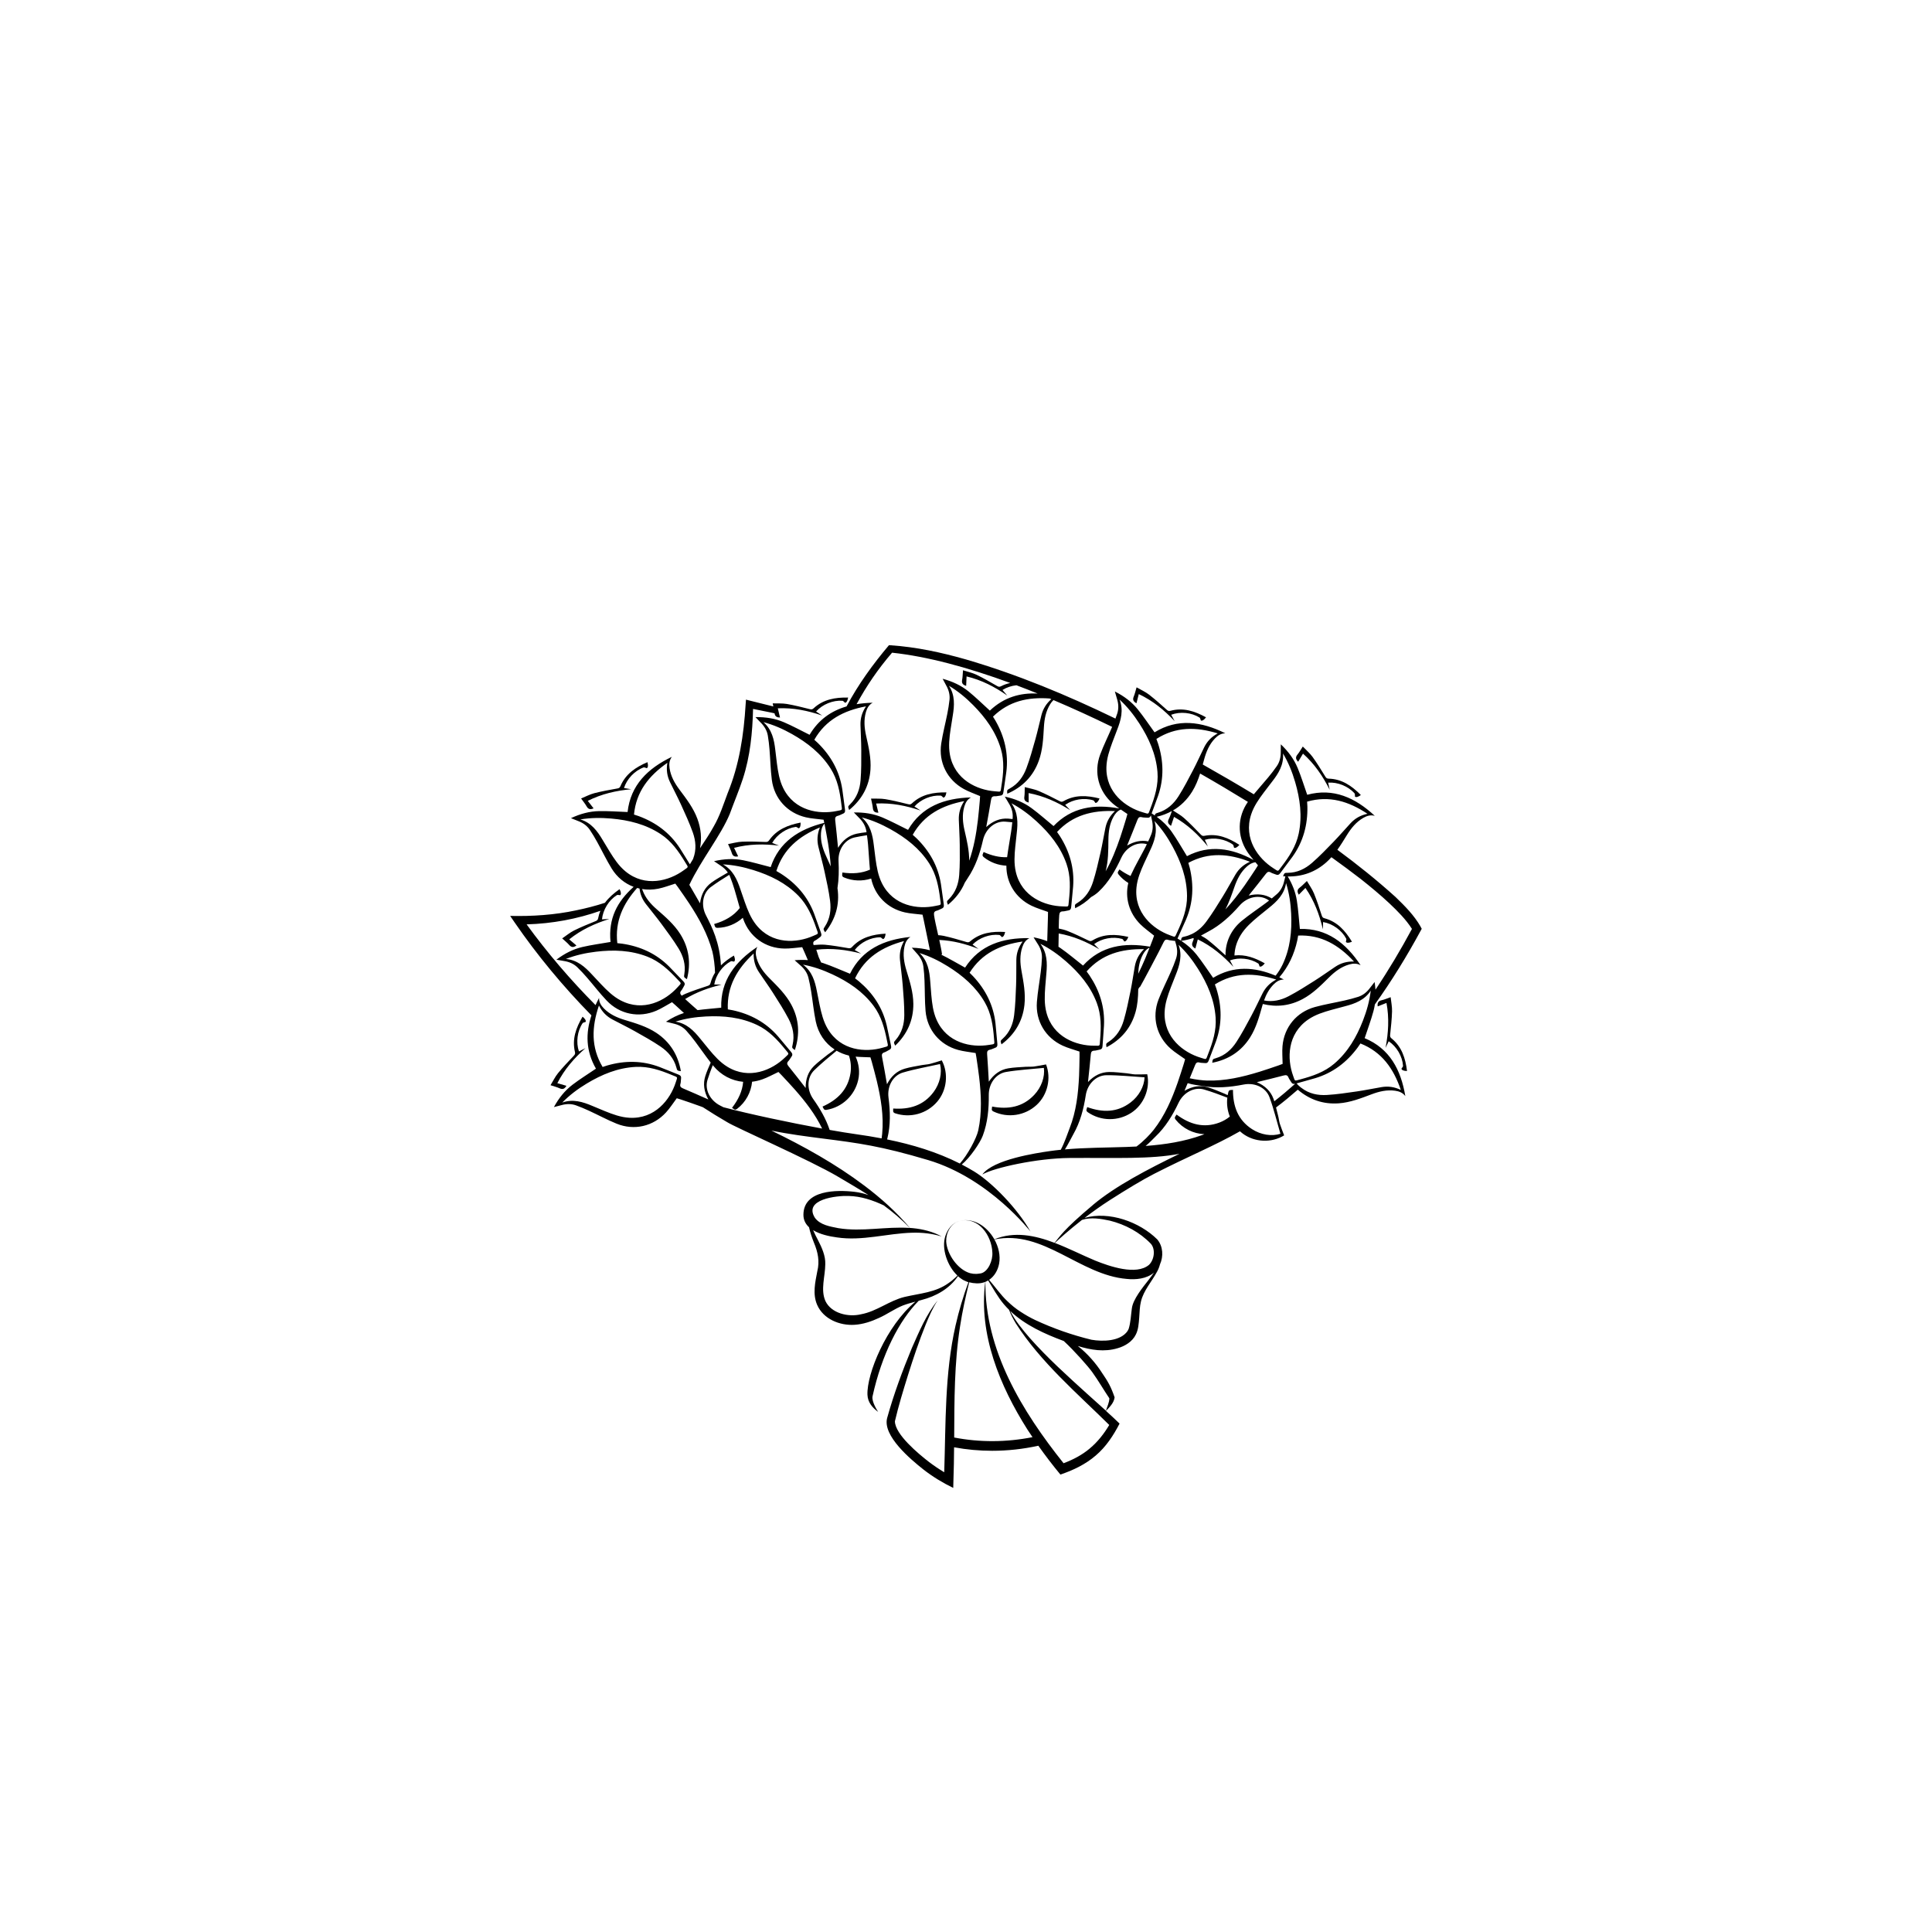 <svg viewBox="0 0 1600 1600" xmlns="http://www.w3.org/2000/svg" data-name="Layer 1" id="Layer_1">
  <path d="M462.15,888.72c-2.41,2.94-4.08,6.48-6.24,10,2.9.97,5.35,1.56,7.59,2.59,2.62,1.21,4.21.29,5.58-2.1-2.46-.7-4.87-1.4-7.52-2.16,5.84-11.48,13.93-20.71,23.29-29.03-1.79.91-3.58,1.82-5.39,2.75-2.57-7.53-1.37-16.88,3.02-23.41.36-.54,1.4-.61,2.51-1.05q.67-1.75-2.54-4.33c-5.43,9.21-8.84,18.62-6.29,29.28.35,1.45-.07,2.13-1.02,3.14-4.44,4.67-8.91,9.33-12.99,14.32Z"></path>
  <path d="M1096.85,760.46c-1.44-.38-1.84-1.07-2.27-2.39-2-6.12-3.98-12.28-6.43-18.23-1.45-3.52-3.76-6.67-5.84-10.25-2.23,2.09-3.91,3.96-5.88,5.44-2.31,1.73-2.25,3.56-.8,5.91,1.79-1.83,3.54-3.62,5.47-5.59,7.33,10.59,11.6,22.1,14.48,34.29.05-2.01.09-4.01.14-6.05,7.85,1.32,15.5,6.82,19.16,13.78.3.57-.13,1.53-.27,2.71q1.22,1.42,5.02-.17c-5.53-9.15-12.18-16.62-22.77-19.45Z"></path>
  <path d="M1165.24,886.98c-1.31-10.61-4.34-20.14-12.87-27.04-1.16-.94-1.24-1.73-1.1-3.11.67-6.41,1.38-12.83,1.56-19.27.11-3.8-.71-7.63-1.15-11.74-2.89,1-5.19,2.03-7.59,2.57-2.81.64-3.51,2.33-3.15,5.07,2.38-.94,4.71-1.86,7.28-2.88,2.37,12.66,1.58,24.91-.76,37.21.86-1.81,1.72-3.63,2.6-5.46,6.63,4.4,11.37,12.54,11.88,20.39.04.64-.74,1.34-1.35,2.36q.53,1.79,4.65,1.89Z"></path>
  <path d="M491.57,669.43c-1.56-2.02-3.1-4.01-4.79-6.19,11.5-5.81,23.48-8.47,35.95-9.64-1.98-.32-3.96-.64-5.97-.97,2.38-7.59,8.88-14.42,16.27-17.09.61-.22,1.49.34,2.65.64q1.57-1.01.51-4.99c-9.82,4.22-18.13,9.79-22.38,19.9-.58,1.37-1.31,1.68-2.68,1.92-6.34,1.14-12.71,2.26-18.94,3.87-3.68.95-7.13,2.81-10.95,4.38,1.77,2.5,3.39,4.42,4.59,6.57,1.4,2.52,3.22,2.72,5.75,1.61Z"></path>
  <path d="M941.17,582.4c.63-2.48,1.25-4.91,1.93-7.58,11.65,5.49,21.12,13.3,29.72,22.41-.97-1.76-1.93-3.52-2.91-5.3,7.45-2.79,16.83-1.87,23.49,2.31.55.34.65,1.39,1.13,2.48q1.77.62,4.25-2.67c-9.37-5.15-18.87-8.27-29.46-5.4-1.44.39-2.13,0-3.17-.93-4.8-4.29-9.6-8.63-14.7-12.55-3.02-2.32-6.6-3.89-10.19-5.94-.88,2.93-1.4,5.39-2.36,7.66-1.13,2.66-.16,4.21,2.27,5.52Z"></path>
  <path d="M1079.08,624.12c9.61,8.58,16.46,18.76,22.12,29.94-.42-1.96-.85-3.92-1.28-5.91,7.94-.56,16.67,2.99,21.86,8.9.43.48.23,1.51.37,2.7q1.52,1.1,4.84-1.35c-7.52-7.6-15.74-13.3-26.7-13.56-1.49-.04-2.04-.61-2.77-1.79-3.38-5.48-6.75-11-10.52-16.21-2.23-3.08-5.22-5.61-8.08-8.59-1.68,2.56-2.87,4.77-4.44,6.67-1.84,2.23-1.36,3.99.6,5.93,1.31-2.19,2.6-4.35,4.01-6.72Z"></path>
  <path d="M727.45,673.04c-.61-2.48-1.21-4.92-1.86-7.6,12.86-.64,24.9,1.8,36.77,5.79-1.68-1.1-3.36-2.2-5.06-3.31,5.26-5.97,13.97-9.57,21.81-9.01.64.05,1.23.92,2.16,1.66q1.85-.29,2.5-4.35c-10.69-.13-20.55,1.58-28.54,9.09-1.08,1.02-1.88,1-3.23.67-6.26-1.53-12.53-3.1-18.88-4.16-3.75-.63-7.66-.33-11.78-.45.6,3,1.3,5.41,1.52,7.87.25,2.88,1.84,3.8,4.6,3.8Z"></path>
  <path d="M851.92,664.62c-.02-2.55-.04-5.07-.06-7.82,12.66,2.35,23.81,7.5,34.43,14.13-1.38-1.46-2.76-2.91-4.16-4.39,6.5-4.59,15.8-6.08,23.3-3.73.61.19.98,1.18,1.72,2.11q1.87.15,3.44-3.66c-10.37-2.6-20.36-3.21-29.86,2.25-1.29.74-2.06.54-3.3-.1-5.74-2.93-11.47-5.91-17.41-8.41-3.5-1.47-7.37-2.08-11.36-3.16-.11,3.06.02,5.57-.34,8.01-.42,2.86.91,4.12,3.59,4.76Z"></path>
  <path d="M659,684.81c.64-.09,1.39.65,2.45,1.18q1.75-.66,1.56-4.77c-10.49,2.05-19.79,5.74-26.08,14.73-.85,1.22-1.64,1.36-3.03,1.32-6.44-.22-12.9-.47-19.33-.21-3.8.15-7.56,1.25-11.63,1.97,1.2,2.81,2.38,5.03,3.1,7.39.84,2.76,2.57,3.34,5.28,2.78-1.1-2.3-2.19-4.57-3.38-7.06,12.46-3.25,24.74-3.33,37.17-1.85-1.87-.73-3.74-1.47-5.63-2.21,3.93-6.92,11.72-12.22,19.51-13.28Z"></path>
  <path d="M1176.52,767.45c-5.54-9.63-13.1-17.15-20.9-24.69-15.35-13.85-31.46-26.77-48.07-39.01,2.85-3.95,5.4-8.13,7.96-12.28,3.55-5.74,7.67-10.81,13.62-14.2,2.91-1.66,5.95-2.59,9.4-1.63-16.2-15.07-34.31-23.29-55.96-17.44-2.68-7.62-4.95-15.07-7.92-22.22-3.02-7.3-7.68-13.62-13.94-19.57-.02,2.51-.08,4.39-.05,6.26.08,4.26-.84,8.29-3.26,11.81-2.2,3.21-4.61,6.28-7.09,9.28-3.92,4.74-8.06,9.3-11.97,14.04-13.96-8.46-28.08-16.66-42.27-24.67.38-1.37.75-2.74,1.12-4.12,1.77-6.52,4.27-12.54,9.01-17.49,2.32-2.42,4.97-4.17,8.55-4.24-19.82-9.84-39.52-12.56-58.61-.79-4.74-6.55-9.04-13.03-13.92-19.05-4.98-6.14-11.24-10.87-18.94-14.79.69,2.42,1.17,4.23,1.74,6.01,1.29,4.06,1.55,8.19.24,12.24-.46,1.41-.97,2.8-1.49,4.2-40.02-19.41-81.17-36.53-123.91-49.01-20.28-5.78-41.01-10.27-62.14-11.68l-1.51-.1c-13.26,15.71-25.46,32.47-35.13,50.72-12.59,3.66-23.16,10.9-30.62,23.5-7.24-3.58-14.07-7.33-21.19-10.38-7.26-3.12-15.01-4.39-23.65-4.27,1.74,1.81,3.01,3.2,4.34,4.51,3.03,3,5.19,6.52,5.91,10.73.66,3.83,1.09,7.72,1.41,11.6.68,8.35.85,16.76,1.91,25.06,2,15.64,12.94,27.57,28.27,31.1,4.64,1.07,9.47,1.3,14.59,1.97.15.67.37,1.59.59,2.59-20.99,5.24-37.41,15.77-44.4,36.67-7.84-1.99-15.29-4.21-22.89-5.71-7.75-1.52-15.6-1.14-24.02.78,2.08,1.41,3.61,2.5,5.19,3.5,2.52,1.61,4.65,3.57,6.26,5.95-.4.21-.81.42-1.2.65-4.2,2.5-8.55,4.82-12.47,7.71-5.43,4-8.4,9.68-9.4,17.08-3.12-5.4-5.96-10.41-8.82-15.28,9.44-20.15,26.26-41.11,33.5-58.79,3.57-9.79,7.51-19.04,10.78-28.95,6.11-18.7,8.02-38.43,8.48-57.95,5.54,1.12,15.32,3.09,15.32,3.09.38.08,1.46.32,2.48.56.35,2.57,1.89,3.43,4.52,3.45-.6-2.48-1.18-4.93-1.82-7.61,12.87-.57,24.88,1.94,36.73,5.99-1.67-1.11-3.35-2.22-5.04-3.34,5.29-5.94,14.02-9.49,21.86-8.89.64.05,1.22.92,2.15,1.67q1.85-.28,2.52-4.34c-10.69-.19-20.56,1.46-28.59,8.93-1.09,1.01-1.89.99-3.24.65-6.25-1.56-12.51-3.17-18.85-4.26-3.75-.65-7.65-.37-11.78-.51.18.91.36,1.75.54,2.57-5.95-1.52-13.73-3.38-19.15-4.76l-3.51-.89s-.28,3.79-.28,3.79c-1.55,25.57-5.27,50.22-14.91,73.71-3.6,9.52-6.46,18.85-11.66,27.75-3.06,5.61-7.08,11.59-11.2,17.79,1.52-8.03.84-16.16-2.19-24.37-3.31-8.96-9.13-16.54-14.81-24.11-4.05-5.4-7.26-11.09-8.24-17.86-.48-3.32-.23-6.48,1.92-9.35-19.95,9.57-34.22,23.43-36.68,45.72-8.08-.29-15.84-.89-23.58-.75-7.9.15-15.49,2.17-23.31,5.83,2.33.94,4.05,1.68,5.81,2.33,4,1.48,7.41,3.81,9.8,7.34,2.18,3.22,4.17,6.59,6.05,9.99,4.06,7.33,7.67,14.93,12.05,22.06,4.45,7.24,10.83,12.41,18.18,15.17-13.6,12.21-21.04,26.16-19.12,45.64-7.96,1.39-15.68,2.4-23.23,4.15-7.7,1.78-14.7,5.33-21.6,10.53,2.47.44,4.31.8,6.17,1.08,4.22.62,8.04,2.2,11.11,5.16,2.8,2.7,5.44,5.58,7.99,8.52,5.49,6.33,10.59,13.02,16.35,19.09,10.85,11.44,26.73,14.59,41.19,8.38,4.37-1.88,8.41-4.55,12.93-7.03.69.61,1.76,1.5,2.78,2.45,1.43,1.35,4.09,3.77,7.09,6.49-5.07,1.63-9.97,4.04-14.87,7.23,2.44.6,4.25,1.1,6.08,1.5,4.17.91,7.87,2.74,10.73,5.9,2.61,2.89,5.04,5.94,7.39,9.05,4.34,5.76,8.4,11.74,12.84,17.41-1.61,3.7-3.27,7.38-4.47,11.21-2.02,6.43-1.05,12.77,2.52,19.33-7.52-3.3-14.24-6.36-21.06-9.2-2.01-.84-2.64-1.82-2.02-3.9.37-1.25.23-2.64.46-3.94.33-1.85-.29-2.87-2.1-3.56-5.27-2.01-10.44-4.3-15.72-6.3-14.25-5.4-28.7-5.45-43.24-1.28-1.33.38-2.63.85-3.88,1.26-9.75-16.39-9.08-33.16-3.04-50.89,2.68,5.34,6.4,9.02,11.17,11.56,6.15,3.27,12.45,6.3,18.52,9.71,7.22,4.06,14.49,8.09,21.34,12.73,6.2,4.2,11.06,9.79,13.1,17.32.71,2.62.69,2.62,3.72,3.05-2.34-13.51-9.02-24.24-20.37-31.76-7.96-5.27-17.15-7.94-26.2-10.69-6.46-1.96-12.41-4.65-17.21-9.53-2.35-2.39-4.02-5.09-3.98-8.67-1.06,1.98-2.02,3.96-2.92,5.94-20.68-20.8-39.81-43.14-57.08-66.87,21.4-.61,41.88-4.49,61.1-11.23-.8,1.92-1.44,3.96-1.86,6.16-.28,1.46-.94,1.91-2.23,2.44-5.97,2.43-11.96,4.84-17.73,7.71-3.4,1.69-6.39,4.23-9.81,6.55,2.25,2.08,4.23,3.62,5.85,5.48,1.89,2.18,3.71,2,5.95.38-1.95-1.65-3.87-3.28-5.97-5.06,10.04-8.06,21.22-13.14,33.17-16.88-2.01.1-4.01.19-6.04.29.76-7.92,5.7-15.94,12.38-20.09.55-.34,1.53.02,2.72.08q1.33-1.32-.53-4.99c-4.72,3.33-8.93,6.96-12.12,11.29-7.4,2.47-16.38,4.74-23.87,6.26-17.91,3.83-36.34,5.01-54.64,4.61l3.84,5.59c18.39,26.75,39.86,52.71,63.48,76.78-4.88,14.73-4.69,29.48,3.74,44.13-6.69,4.54-13.3,8.64-19.46,13.34-6.28,4.79-11.21,10.91-15.35,18.48,2.43-.62,4.26-1.04,6.06-1.56,4.1-1.17,8.23-1.31,12.25.13,3.66,1.31,7.25,2.85,10.79,4.48,7.61,3.51,15.01,7.51,22.76,10.67,14.6,5.95,30.37,2.3,40.99-9.31,3.21-3.51,5.79-7.6,8.89-11.73.88.27,2.22.64,3.54,1.09,5.18,1.78,10.39,3.48,15.53,5.39.84.32,1.69.63,2.54.94,6.61,4.29,13.28,8.42,20.01,12.32,6.63,4.28,69.29,31.81,91.71,45.1,8.86,5.24,17.32,10.16,25.44,15.36-3.48-1.27-7.27-2.17-11.69-2.72-14.35-1.69-42.11-1.76-42.19,18.99-.02,4.36,1.8,7.73,4.64,10.36.96,4.32,2.41,8.55,3.99,12.58,3.4,8.07,4.95,15.51,2.84,24.02-1.69,8.9-4.03,18.58-.1,27.69,5.18,11.82,18.73,17.28,30.96,16.5,7.01-.42,13.88-2.72,20.08-5.61,6.98-3.08,13.06-7.65,20.01-10.4,3.36-1.29,6.82-2.21,10.33-3.15-24.21,20.08-40.41,60.01-39.72,77.16.26,6.44,4.36,10.86,8.86,14.13-.44-.71-5.61-8.49-4.64-12.93,7.63-34.71,22.08-62.83,38.24-79.1.76-.21,1.53-.41,2.3-.64,12.08-3.09,23.2-9.37,30.2-19.73.98.87,1.99,1.68,3.04,2.35,1.19.93,3.28,1.69,4.64,2.34.32.11.65.19.98.28-4.32,11.67-7.87,23.65-10.65,35.84-9.08,39.85-8.05,80.99-9.39,121.58-4.34-2.6-8.58-5.47-12.65-8.55-8.52-6.61-28.04-22.69-28.2-33.66,3.01-12.9,6.91-25.62,10.85-38.29,4.43-14.12,9.14-28.18,14.69-41.91,2.83-6.84,5.72-13.7,9.85-19.87-9.44,11.61-15.26,25.7-21.29,39.26-7.86,18.99-15.03,38.29-20.53,58.12-3.89,14.75,19.58,34.33,29.93,42.52,7.54,5.92,16.06,11.11,24.81,15.35,0,0,.16-6.21.16-6.21.33-9.14.47-18.29.54-27.44,10.32,1.93,20.9,2.9,31.54,2.9,12.77,0,25.63-1.41,38.23-4.19,5.8,8.18,11.88,16.16,18.28,23.87,10.46-3.53,20.67-8.35,29.24-15.74,8.51-7.2,14.72-16.7,19.76-26.47-3.69-3.59-7.46-7.07-11.26-10.51,3.05-3.26,6.52-6.46,7.16-11.2-2.99-8.7-5.35-12.9-10.63-20.59-4.69-7.35-11.64-15.48-19.81-21.94,10.75,3.31,21.89,5.17,33.03,1.8,6-1.7,12.15-5.47,14.97-11.29,2.15-4.2,2.38-9.1,2.78-13.67.38-4.95.4-9.53,1.48-13.75,2.19-9.14,8.84-16.24,13.31-24.63,1.03-1.8,1.86-3.88,2.43-6.06,2.98-6.68,2.58-14.92-2.22-20.66-14.61-14.51-39.91-23.67-60.18-17.83,6.3-4.84,13.42-9.96,21.04-14.84,13.25-8.47,26.63-16.61,36.49-21.65,28.97-14.81,50.14-23.26,71.11-35.24.7.63,1.42,1.24,2.19,1.81,9.94,7.45,24.05,7.96,34.41,1.56-1.23-3.25-2.53-6.34-3.54-9.52-.68-2.12-.85-4.4-1.42-6.57-.6-2.32-1.16-4.67-1.76-7,6.16-4.59,12.2-9.68,18.02-14.74,9.73,8.28,21.01,12.21,33.86,11.3,9.52-.68,18.43-4.16,27.29-7.5,6.32-2.38,12.67-3.88,19.45-2.93,3.32.46,6.29,1.58,8.44,4.45-3.63-21.83-12.96-39.4-33.67-47.98,2.53-7.68,5.28-14.96,7.3-22.44.5-1.83.88-3.68,1.16-5.54,13.96-19.49,26.54-39.99,37.88-60.91l.92-1.7s-.93-1.67-.93-1.67ZM559.59,896.44c-4.5,14.17-17.22,30.44-38.34,29.25-7.2-.41-13.76-2.86-20.31-5.5-3.47-1.4-6.91-2.84-10.35-4.31-8.01-3.41-16.1-5.92-24.93-2.8,6.11-6.26,12.94-11.33,20.26-15.74,12.51-7.55,25.74-13.03,40.59-13.79,10.68-.55,20.47,2.77,30.08,6.79,5.08,2.12,4.6,1.08,3,6.11ZM1132.47,673.94c-5.85,1.23-10.36,3.88-14.03,7.85-4.74,5.11-9.27,10.42-14.12,15.42-5.77,5.95-11.53,11.94-17.76,17.38-5.64,4.92-12.29,8.19-20.09,8.24-2.71.02-2.71,0-3.9,2.82.64.06,1.28.09,1.91.12-.36,1.4-.67,2.63-.95,3.85-.92,4.16-2.76,7.86-5.93,10.71-1.42,1.27-2.88,2.5-4.36,3.71-5.66-3.49-11.97-4.16-19.14-2.4,5.12-6.42,9.79-12.15,14.27-18.01,1.32-1.73,2.43-2.09,4.28-.96,1.11.68,2.49.9,3.69,1.46,1.7.79,2.84.45,3.98-1.12,3.29-4.58,6.83-8.99,10.11-13.58,8.86-12.4,12.6-26.35,12.29-41.48-.03-1.38-.15-2.76-.23-4.07,18.34-5.24,34.38-.3,49.98,10.07ZM1063.25,811.2c-1.25-.64-2.51-1.25-3.76-1.83,7.5-8.71,12.32-18.99,14.87-30.58.3-1.35.5-2.72.73-4.01,19.05-.79,33.49,7.77,46.22,21.51-5.97-.18-10.98,1.34-15.48,4.34-5.8,3.86-11.45,7.96-17.34,11.68-7,4.43-14.01,8.91-21.34,12.73-6.31,3.29-13.16,4.87-20.34,3.49,1.74-4.88,4.12-9.37,7.85-13.19,2.34-2.39,5.01-4.12,8.59-4.15ZM1062.12,798.92c-1.58,3.32-3.52,6.31-5.7,9.1-17.42-7.34-34.77-8.46-51.75,1.77-4.67-6.59-8.9-13.13-13.72-19.2-3.54-4.46-7.77-8.19-12.71-11.43,3.54-.48,6.9-1.27,10.08-2.36.08.24.17.47.25.71.03-.01.06-.02.09-.04-.28.87-.56,1.71-.92,2.52-1.16,2.65-.21,4.21,2.21,5.54.66-2.47,1.3-4.9,2.01-7.56,11.59,5.61,20.98,13.52,29.48,22.72-.95-1.77-1.89-3.54-2.85-5.33,7.48-2.72,16.85-1.7,23.46,2.56.54.35.64,1.39,1.1,2.49q1.76.64,4.28-2.62c-8.05-4.53-16.21-7.55-25.12-6.51.19-5.57,1.75-11.33,5.24-17.01,3.78-6.14,9.06-10.75,14.49-15.26,2.88-2.39,5.79-4.73,8.71-7.06,6.81-5.42,12.86-11.36,14.31-20.6,2.6,8.35,3.81,16.77,4.22,25.31.7,14.6-.77,28.84-7.15,42.27ZM964.49,838.23c.27-7.2,2.59-13.82,5.1-20.42,1.33-3.49,2.71-6.97,4.1-10.43,3.26-8.07,5.6-16.22,2.31-24.98,6.37,5.98,11.58,12.72,16.14,19.95,7.8,12.36,13.53,25.48,14.58,40.31.76,10.67-2.37,20.52-6.2,30.21-2.02,5.12-.99,4.62-6.05,3.12-14.25-4.23-30.77-16.62-29.99-37.77ZM1018.49,924.7c-2.51,2.04-5.41,3.74-8.56,4.93-13.08,4.94-24.72,1.46-35.54-6.59-.79,1.46-2.31,2.29-.77,4.21,5.93,7.37,14.66,11.64,23.81,12.04-.57.22-1.14.45-1.71.66-15.05,5.47-30.96,7.9-46.97,9.08,3.24-2.58,5.76-5.46,8.15-7.74,8.36-7.95,14.24-17.7,19.13-28,4.11-8.65,13.07-13.35,21.16-10.99,6.51,1.9,12.87,4.3,19.22,6.73-.63,5.37.12,10.75,2.08,15.67ZM975.37,896.37c-4.92,13.99-10.73,27.55-19.96,39.34-3,3.83-8.53,9.6-14.2,13.79-2.77.14-5.53.26-8.29.36-17,.59-34.06.52-50.98,2.03,2.78-4.43,5.11-9.34,6.94-12.54,5.73-10.02,8.57-21.04,10.3-32.31,1.45-9.47,8.7-16.54,17.12-16.6,10.52-.07,21.05,1.1,31.57,1.74-.25,7.54-4.63,15.53-11.53,20.79-11.12,8.48-23.26,8.48-35.94,3.88-.34,1.63-1.56,2.86.47,4.26,10.8,7.44,25.08,7.66,36.12.39,10.38-6.83,15.63-19.94,13.11-31.85-3.47.05-6.82.23-10.16.11-2.23-.08-4.43-.69-6.66-.89-4.87-.45-9.75-1.12-14.62-1.09-6.74.05-12.48,2.9-17.63,8.3.85-8.17,1.7-15.51,2.32-22.86.18-2.17.92-3.07,3.09-3.11,1.3-.03,2.58-.59,3.89-.76,1.86-.25,2.64-1.15,2.74-3.09.31-5.64.91-11.26,1.2-16.89.79-15.22-3.58-28.99-11.99-41.57-.77-1.15-1.62-2.25-2.39-3.31,12.62-14.29,28.8-18.77,47.53-18.44-4.27,4.19-6.64,8.85-7.6,14.17-1.24,6.86-2.19,13.77-3.59,20.6-1.66,8.12-3.28,16.27-5.6,24.21-2.1,7.18-5.94,13.52-12.49,17.77-2.28,1.47-2.28,1.46-1.77,4.47,12.15-6.36,20.33-15.99,24.02-29.1,1.72-6.12,2.17-12.4,2.24-18.71.3-1.05.89-1.87,1.66-2.44,1.31-2.1,16.46-30.49,19.37-36.73.92-1.97,1.92-2.56,3.98-1.86,1.23.42,2.63.34,3.92.63.6.13,1.1.15,1.55.07.24.88.47,1.7.72,2.51,1.25,4.08,1.47,8.2.11,12.25-1.24,3.69-2.71,7.31-4.27,10.87-3.36,7.67-7.21,15.15-10.22,22.96-5.67,14.71-1.7,30.4,10.11,40.8,3.58,3.14,7.72,5.64,11.91,8.66-.25.88-.6,2.24-1.02,3.56-1.68,5.22-3.27,10.46-5.09,15.63ZM861.6,781.64c7.82,3.91,14.74,8.87,21.18,14.48,11.02,9.61,20.27,20.53,25.53,34.44,3.79,10.01,3.62,20.34,2.73,30.72-.47,5.49.38,4.71-4.9,4.73-14.87.04-34.24-7.09-39.56-27.58-1.81-6.98-1.48-13.98-.97-21.02.27-3.73.59-7.45.94-11.17.8-8.67.72-17.14-4.95-24.59ZM785.86,567.93c7.51,4.47,14.05,9.92,20.06,16,10.28,10.39,18.7,21.96,22.94,36.22,3.04,10.26,2.12,20.55.47,30.83-.87,5.44.03,4.73-5.23,4.35-14.83-1.05-33.63-9.59-37.43-30.41-1.29-7.09-.45-14.05.58-21.04.54-3.7,1.14-7.39,1.76-11.07,1.44-8.58,1.97-17.04-3.13-24.89ZM820.76,662.31c.34-2.15,1.14-2.99,3.31-2.88,1.3.07,2.62-.4,3.94-.47,1.87-.11,2.72-.95,2.96-2.88.72-5.6,1.73-11.16,2.43-16.76,1.9-15.12-1.44-29.17-8.91-42.34-.68-1.2-1.45-2.36-2.14-3.48,13.2-12.9,29.05-16.37,46.97-15.03.44.18.88.37,1.32.56-4.27,3.77-6.85,8.1-8.15,13.15-1.74,6.75-3.2,13.58-5.09,20.28-2.25,7.97-4.46,15.99-7.36,23.73-2.62,7.01-6.92,13.05-13.76,16.8-2.38,1.3-2.38,1.29-2.09,4.33,12.59-5.45,21.45-14.46,26.09-27.26,3.25-8.98,3.69-18.53,4.24-27.98.39-6.74,1.61-13.15,5.23-18.96.78-1.26,1.66-2.39,2.7-3.34,16.09,6.82,32.36,14.28,48.58,22.19-3.27,7.65-7,15.13-9.91,22.91-5.51,14.77-1.38,30.42,10.54,40.69,1.66,1.42,3.44,2.71,5.28,3.97-20.7-3.81-39.55-1.04-54.44,14.57-6.25-5.13-12.05-10.31-18.3-14.9-6.37-4.67-13.63-7.66-22.07-9.5,1.28,2.16,2.21,3.79,3.21,5.38,2.28,3.6,3.58,7.53,3.34,11.78-.03.48-.07.97-.1,1.45-1.21-.16-2.42-.3-3.63-.38-6.73-.45-12.66,1.98-18.19,6.99,1.45-8.08,2.84-15.34,4-22.63ZM953.14,675.24c.28,1.38.53,2.61.82,3.81.99,4.15.96,8.28-.64,12.23-.8,1.97-1.67,3.91-2.59,5.84,0-.13-.03-.26-.02-.38-5.81-1.1-11.5.15-17.29,3.54,3.08-7.61,5.93-14.43,8.56-21.32.78-2.03,1.74-2.69,3.83-2.14,1.26.34,2.65.15,3.95.35,1.75.26,2.73-.32,3.37-1.91ZM956.08,679.94c6,6.36,10.78,13.41,14.88,20.9,7.03,12.82,11.94,26.26,12.09,41.13.11,10.7-3.62,20.34-8.03,29.77-1.42,3.04-1.59,4.06-2.62,3.99-.08-.04-.15-.09-.23-.13,0,.04.02.07.03.1-.66-.12-1.66-.58-3.4-1.21-13.97-5.09-29.7-18.47-27.62-39.53.71-7.17,3.43-13.63,6.34-20.07,1.54-3.4,3.13-6.79,4.74-10.16,3.74-7.86,6.59-15.84,3.83-24.79ZM985.24,718.51c-.33-1.34-.74-2.67-1.1-3.93,16.78-9.06,33.51-7.69,50.98-.91-5.45,2.46-9.28,6.02-12.02,10.68-3.53,6.01-6.81,12.17-10.47,18.1-4.35,7.05-8.69,14.14-13.61,20.79-3.2,4.32-7.1,7.91-11.85,10.23,0,0-.01,0-.02,0,0,0,0,0,0,0-1.86.91-3.84,1.64-5.97,2.13-2.58.58-2.65.61-3.16,3.4-.93-.6-1.88-1.19-2.87-1.77.02-.05.05-.09.07-.14,2.23-5.18,4.73-10.25,6.95-15.44,5.99-14.02,6.64-28.44,3.08-43.15ZM1041.79,716.64c-.48.78-1.19,1.99-1.96,3.14-3.04,4.56-6.02,9.16-9.18,13.63-4.89,6.91-10.04,13.58-15.8,19.69,3.07-5.94,5.27-12.33,7.48-18.66,2.23-6.37,5.16-12.2,10.24-16.79,2.08-1.88,4.36-3.26,7.15-3.56.69.83,1.38,1.67,2.07,2.54ZM1014.93,791.17s-.04-.03-.07-.05c-4.76-4.34-9.51-8.73-14.57-12.7-1.74-1.37-3.69-2.48-5.71-3.59,2.15-1.14,4.13-2.31,5.96-3.28,10.22-5.35,18.55-13.11,26.08-21.67,6.32-7.19,16.24-9.25,23.37-4.76.34.21.68.44,1.01.66-.83.64-1.64,1.3-2.48,1.92-6.71,5.02-13.74,9.64-20.2,14.95-8.92,7.34-13.57,17.67-13.4,28.52ZM932.69,677.69c-1.62,5.23-3.16,10.49-4.93,15.68-3.31,9.75-7.08,19.28-12.11,28.18,2.21-8.49,2.21-17.32,2.28-26.06.05-6.75.95-13.22,4.28-19.2,1.43-2.58,3.25-4.72,6.01-5.86,1.78,1.2,3.6,2.4,5.45,3.69-.24.89-.57,2.24-.98,3.57ZM840.82,701.11c.36-3.72.77-7.43,1.2-11.15,1.01-8.64,1.12-17.12-4.37-24.7,7.73,4.09,14.53,9.21,20.83,14.98,10.78,9.87,19.77,21.01,24.71,35.03,3.55,10.09,3.13,20.42,2,30.77-.6,5.48.27,4.72-5.01,4.61-14.86-.31-34.07-7.91-38.9-28.51-1.65-7.02-1.15-14.01-.47-21.04ZM876.75,773.06c12.24,2.15,23.16,6.91,33.62,13.09-1.41-1.42-2.83-2.85-4.26-4.29,6.39-4.75,15.65-6.46,23.21-4.28.62.18,1.01,1.15,1.77,2.07q1.87.1,3.35-3.74c-10.43-2.35-20.43-2.73-29.8,2.96-1.27.77-2.05.59-3.3-.02-5.8-2.8-11.61-5.64-17.6-7.99-2.19-.86-4.52-1.39-6.93-1.89.06-4.66.16-8.82.41-11.17.23-2.16.99-3.05,3.17-3.04,1.3,0,2.6-.53,3.91-.67,1.86-.2,2.67-1.09,2.82-3.02.44-5.63,1.17-11.23,1.6-16.86,1.15-15.2-2.89-29.06-11-41.84-.74-1.17-1.56-2.28-2.31-3.37,12.96-13.99,29.24-18.08,47.96-17.3-4.36,4.08-6.84,8.69-7.93,13.99-1.4,6.83-2.52,13.72-4.07,20.51-1.85,8.07-3.66,16.19-6.17,24.07-2.27,7.13-6.26,13.38-12.9,17.46-2.31,1.42-2.32,1.41-1.87,4.43,5.07-2.5,9.47-5.59,13.18-9.25,2.06-1.13,4.26-2.6,6.2-4.42,8.42-7.89,14.05-17.85,18.83-28.2,4.02-8.69,12.93-13.49,21.05-11.22.03,0,.07.02.1.03-.45.92-.89,1.85-1.36,2.76-3.83,7.45-8.13,14.68-11.61,22.29-.2.43-.35.86-.53,1.29-3.13-1.41-6.19-3.21-9.18-5.4-.78,1.47-2.29,2.31-.72,4.22,2.3,2.81,5.03,5.12,8.02,6.96-2.93,12.3.66,24.97,10.01,34.26,3.38,3.36,7.36,6.11,11.35,9.37-.31.87-.73,2.2-1.24,3.49-.74,1.88-1.46,3.77-2.19,5.66-21.32-3.67-40.59-.66-55.41,15.64-6.37-4.98-12.29-10.03-18.64-14.46-.56-.39-1.14-.75-1.71-1.12.11-3.35.16-7.23.2-11.04ZM942.63,806.43c.2-5.49,1.15-10.78,3.78-15.77,1.33-2.53,3.03-4.65,5.62-5.87-1.15,2.97-2.32,5.94-3.56,8.88-1.82,4.33-3.76,8.59-5.84,12.77ZM1053.46,647.38c5.35-6.87,9.84-14.06,9.07-23.39,4.49,7.5,7.64,15.41,10.04,23.61,4.1,14.03,6.01,28.21,2.96,42.77-2.2,10.47-7.91,19.08-14.25,27.35-3.35,4.37-2.22,4.17-6.67,1.34-12.55-7.98-25.03-24.43-18.47-44.55,2.23-6.85,6.29-12.58,10.51-18.23,2.24-2.99,4.51-5.96,6.81-8.91ZM1033.46,664.08c-8.76,12.43-9.03,28.09-.75,40.96,1.6,2.49,3.49,4.8,5.45,7.17-18.03-9.82-36.41-12.95-55.16-3.17-4.26-6.87-8.08-13.65-12.51-20-3.39-4.85-7.55-8.97-12.53-12.6,4.54-1.08,8.73-2.66,12.55-4.77-.91,2.48-1.58,4.64-2.58,6.6-1.32,2.57-.47,4.19,1.87,5.67.81-2.42,1.6-4.81,2.47-7.43,11.23,6.31,20.11,14.78,28.04,24.48-.84-1.82-1.67-3.65-2.52-5.5,7.63-2.25,16.92-.66,23.26,3.99.52.38.55,1.43.94,2.56q1.72.74,4.43-2.35c-8.98-5.81-18.23-9.61-28.99-7.5-1.46.29-2.12-.16-3.09-1.15-4.48-4.63-8.95-9.29-13.76-13.57-2.68-2.39-5.92-4.16-9.17-6.29,6.38-3.7,11.71-8.89,15.9-15.64,2.9-4.68,4.91-9.74,6.58-14.94,13.55,7.74,26.79,15.61,39.58,23.49ZM1008.46,607.38c-5.26,2.84-8.83,6.67-11.22,11.52-3.09,6.25-5.92,12.63-9.15,18.8-3.84,7.34-7.65,14.73-12.08,21.71-4.01,6.32-9.45,11.35-16.91,13.62-2.05.62-2.48.77-2.74,2.29-.85-.58-1.72-1.16-2.62-1.72,1.74-4.87,3.66-9.67,5.34-14.56,4.97-14.41,4.58-28.85-.02-43.26-.42-1.32-.93-2.61-1.38-3.84,16.09-10.24,32.87-10.07,50.78-4.57ZM927.21,579.4c6.44,5.92,11.71,12.6,16.35,19.78,7.93,12.28,13.79,25.34,15.01,40.16.87,10.66-2.15,20.54-5.88,30.27-1.97,5.14-.94,4.63-6.02,3.19-14.3-4.08-30.94-16.29-30.39-37.45.19-7.2,2.45-13.84,4.89-20.47,1.29-3.51,2.63-7,3.99-10.48,3.17-8.1,5.43-16.28,2.04-25ZM717.18,584.97c-3.33,4.96-4.71,10.01-4.57,15.42.18,6.97.64,13.93.66,20.9.02,8.28.09,16.6-.58,24.84-.6,7.46-3.08,14.45-8.63,19.93-1.93,1.9-1.94,1.89-.82,4.74,10.61-8.69,16.67-19.78,17.63-33.36.67-9.53-1.52-18.84-3.58-28.07-1.47-6.59-2.06-13.09-.17-19.67.93-3.22,2.45-6.01,5.59-7.73-4.61.11-9.06.51-13.34,1.21,8.49-15.51,17.55-28.82,29.4-42.65,29.16,3.1,62.65,12.14,97.87,25.08-2.57.54-5.13,1.42-7.67,2.72-1.32.68-2.09.44-3.29-.26-5.58-3.22-11.17-6.47-16.97-9.26-3.43-1.65-7.26-2.45-11.19-3.72-.26,3.05-.26,5.56-.73,7.98-.56,2.83.71,4.16,3.35,4.93.11-2.55.21-5.06.33-7.82,12.53,2.98,23.4,8.68,33.69,15.82-1.31-1.52-2.61-3.05-3.93-4.59,3.37-2.14,7.41-3.46,11.53-3.91,5.82,2.19,11.68,4.48,17.58,6.86-14.53-.72-27.98,3.11-39.59,14.14-5.99-5.43-11.52-10.9-17.53-15.79-6.13-4.98-13.24-8.33-21.57-10.59,1.18,2.22,2.02,3.9,2.94,5.53,2.1,3.71,3.2,7.69,2.75,11.93-.41,3.87-1.07,7.72-1.82,11.54-1.63,8.22-3.77,16.35-5.03,24.62-2.36,15.59,4.89,30.06,18.68,37.66,4.17,2.3,8.75,3.85,13.49,5.89-.06.92-.1,2.31-.23,3.7-.51,5.46-.94,10.92-1.6,16.36-1.38,11.4-3.36,22.66-7.18,33.43.03-8.45-1.94-16.74-3.83-24.96-1.51-6.58-2.13-13.08-.27-19.67.91-3.22,2.42-6.02,5.55-7.76-22.12.64-40.79,7.5-52.09,26.87-7.26-3.55-14.11-7.25-21.24-10.27-7.28-3.08-15.04-4.31-23.67-4.15,1.75,1.8,3.02,3.18,4.36,4.49,3.05,2.98,5.22,6.5,5.97,10.69.07.39.11.79.18,1.19-2.68.29-5.36.64-7.99,1.2-6.59,1.41-11.64,5.37-15.59,11.7-.82-8.17-1.47-15.53-2.35-22.86-.26-2.16.28-3.19,2.4-3.68,1.27-.29,2.41-1.1,3.66-1.53,1.77-.62,2.35-1.66,2.06-3.58-.84-5.58-1.39-11.21-2.25-16.78-2.31-15.07-9.38-27.66-20.16-38.28-.99-.97-2.04-1.87-3.01-2.76,9.47-16.55,24.4-24.22,42.81-27.68ZM784.76,800.15c12.42,7.7,23.32,16.98,30.77,29.85,5.36,9.26,6.86,19.48,7.66,29.87.42,5.49,1.13,4.59-4.07,5.46-14.66,2.44-34.94-1.46-43.5-20.81-2.92-6.59-3.72-13.56-4.36-20.59-.34-3.72-.62-7.45-.88-11.18-.61-8.68-2.06-17.03-8.86-23.47,8.35,2.59,15.98,6.36,23.24,10.87ZM713.71,676.96c8.46,2.19,16.26,5.61,23.73,9.76,12.77,7.11,24.09,15.87,32.13,28.38,5.79,9,7.77,19.14,9.05,29.48.68,5.47,1.35,4.53-3.81,5.64-14.53,3.13-34.97.18-44.43-18.75-3.22-6.45-4.35-13.37-5.32-20.36-.51-3.7-.97-7.41-1.4-11.12-1.01-8.64-2.86-16.92-9.96-23.02ZM648.62,652.64c-3.19-6.46-4.28-13.39-5.21-20.39-.49-3.7-.93-7.42-1.34-11.13-.97-8.65-2.77-16.93-9.83-23.08,8.45,2.24,16.23,5.7,23.67,9.89,12.73,7.18,24,16,31.98,28.55,5.74,9.03,7.66,19.18,8.89,29.53.65,5.47,1.32,4.54-3.84,5.62-14.55,3.05-34.97-.01-44.33-18.99ZM679.91,689.88c.2-2.91.92-5.59,2.88-7.78.02.12.05.24.07.37,1,5.39,2.09,10.76,2.94,16.17.99,6.28,1.79,12.58,2.19,18.88-1.22-2.84-2.51-5.64-3.8-8.44-2.82-6.13-4.76-12.37-4.29-19.2ZM678.99,685.25c-2.21,5.55-2.5,10.77-1.23,16.03,1.64,6.78,3.55,13.49,5.03,20.3,1.76,8.09,3.57,16.21,4.64,24.41.97,7.42.02,14.77-4.26,21.29-1.49,2.27-1.5,2.26.19,4.81,8.55-10.72,12.15-22.84,10.24-36.32-.01-.08-.03-.16-.04-.24,1.14-7.36,1.26-14.83.88-22.31-.49-9.56,5.17-17.96,13.41-19.72,3.35-.72,6.74-1.29,10.13-1.81.37,2.63.69,5.28.92,7.92.6,6.86.88,13.75,1.56,20.6-6.85,3.06-14.56,3.57-22.83,2.37,0,1.66-.95,3.11,1.33,4.07,7.28,3.07,15.26,3.27,22.5.93,2.99,14.18,13.56,24.79,27.94,28.03,4.64,1.04,9.48,1.25,14.6,1.89.2.9.55,2.25.81,3.61.9,4.7,3.96,18.76,5.31,25.85-4.7-1.29-9.68-1.96-15.01-2.11,1.66,1.88,2.87,3.32,4.15,4.69,2.91,3.12,4.91,6.73,5.46,10.96.5,3.86.77,7.76.92,11.64.34,8.37.15,16.78.87,25.12,1.35,15.71,11.78,28.08,26.96,32.25,4.59,1.26,9.41,1.69,14.5,2.57.16.9.44,2.27.64,3.65.78,5.42,1.64,10.84,2.27,16.28,1.71,14.73,2.43,29.47-.72,44.11-1.42,6.64-9.1,20.71-15.25,27.48-18.87-9.55-39.36-15.74-60.26-19.99.07-.26.16-.5.22-.76,2.74-11.21,2.41-22.59.95-33.9-1.22-9.5,3.78-18.3,11.86-20.69,10.09-2.98,20.53-4.77,30.82-7.07,1.85,7.32-.15,16.2-5.33,23.17-8.34,11.23-20,14.59-33.46,13.67.12,1.66-.71,3.18,1.63,3.96,12.44,4.16,26.22.42,34.81-9.62,8.08-9.44,9.5-23.48,3.79-34.23-3.32,1.01-6.49,2.11-9.73,2.92-2.16.54-4.45.57-6.65.99-4.8.92-9.68,1.62-14.35,3-6.47,1.91-11.19,6.24-14.65,12.86-1.44-8.09-2.65-15.37-4.09-22.61-.42-2.13.04-3.21,2.11-3.85,1.24-.39,2.32-1.28,3.53-1.81,1.72-.75,2.22-1.84,1.78-3.73-1.27-5.5-2.24-11.07-3.52-16.56-3.45-14.85-11.46-26.87-23.03-36.63-1.06-.89-2.18-1.71-3.21-2.52,8.18-17.23,22.48-26.01,40.57-30.87-2.94,5.2-3.93,10.34-3.38,15.72.71,6.93,1.7,13.84,2.26,20.79.66,8.26,1.35,16.54,1.32,24.81-.03,7.49-1.96,14.64-7.08,20.53-1.78,2.05-1.79,2.04-.46,4.79,9.92-9.47,15.11-20.99,15.03-34.61-.06-9.55-2.96-18.67-5.72-27.71-1.97-6.46-3.05-12.9-1.67-19.6.68-3.28,1.99-6.18,4.98-8.13-22.02,2.21-40.15,10.38-50.05,30.5-7.5-3.02-14.59-6.23-21.92-8.73-.66-.23-1.33-.42-2-.62-.68-1.5-1.36-2.98-2-4.41-.64-1.99-1.28-3.98-1.98-6.13,12.79-1.55,24.96.03,37.08,3.17-1.75-.98-3.51-1.95-5.28-2.94,4.82-6.33,13.25-10.54,21.12-10.53.64,0,1.29.83,2.27,1.5q1.83-.42,2.18-4.52c-10.67.62-20.38,3.03-27.82,11.09-1.01,1.09-1.81,1.13-3.18.9-6.35-1.08-12.72-2.2-19.12-2.81-3.08-.29-6.23.03-9.51.25-.63-1.94-.29-3.04,1.62-3.92,1.18-.55,2.13-1.58,3.26-2.27,1.6-.98,1.95-2.12,1.27-3.93-1.99-5.28-3.71-10.66-5.72-15.94-5.42-14.25-14.97-25.08-27.74-33.2-1.17-.74-2.39-1.4-3.52-2.07,5.79-18.17,18.78-28.8,36.05-36.05ZM687.08,935.74c-3.08-9.23-7.97-17.6-13.59-25.54-5.53-7.82-5.23-17.94.79-23.84,5.86-5.74,12.24-10.94,18.57-16.19,3.1,1.79,6.52,3.14,10.18,4,1.55,4.46,2.08,9.5,1.32,14.49-2.11,13.83-10.84,22.26-23.16,27.75.88,1.41.86,3.14,3.3,2.73,12.94-2.15,23.36-11.91,26.25-24.8,1.47-6.54.56-13.33-2.14-19.28,3.94.38,7.99.35,12.26.58.27.88.71,2.2,1.07,3.55,1.41,5.29,2.9,10.57,4.17,15.9,3.43,14.43,5.88,28.98,4.48,43.89-.12,1.27-.28,2.53-.46,3.78-7.05-1.34-14.13-2.49-21.2-3.47-5.89-.82-13.4-2.04-21.83-3.53ZM689.36,806.92c13.24,6.18,25.16,14.12,34.07,26.03,6.41,8.57,9.1,18.54,11.12,28.76,1.07,5.4,1.67,4.42-3.4,5.9-14.27,4.15-34.87,2.66-45.65-15.55-3.67-6.2-5.29-13.02-6.75-19.93-.77-3.66-1.49-7.32-2.19-11-1.62-8.55-4.05-16.67-11.56-22.26,8.6,1.59,16.62,4.44,24.36,8.06ZM598.68,715.85c8.73.42,17.06,2.17,25.22,4.71,13.96,4.35,26.83,10.61,37.26,21.21,7.5,7.63,11.51,17.15,14.89,27,1.78,5.21,2.25,4.16-2.58,6.3-13.59,6.03-34.2,7.32-47.33-9.27-4.47-5.65-6.99-12.19-9.37-18.85-1.26-3.52-2.46-7.06-3.65-10.6-2.76-8.25-6.26-15.98-14.45-20.5ZM588.78,734.53c4.87-3.59,9.99-6.84,15.14-10.03.23.46.45.94.65,1.43,1.45,3.61,2.68,7.32,3.81,11.04,1.5,4.98,2.83,10.01,4.27,15-5.07,6.59-12.41,10.74-21.23,13.27.68,1.52.41,3.23,2.88,3.17,7.89-.2,15.23-3.26,20.87-8.35.12.34.21.68.33,1.02,5.23,14.87,18.43,24.24,34.17,24.48,4.76.07,9.53-.71,14.68-1.14.38.84,1,2.09,1.53,3.37.65,1.57,1.82,4.24,3.16,7.32-3.53-.26-7.16-.22-10.95.12,1.87,1.68,3.24,2.96,4.67,4.17,3.25,2.76,5.67,6.11,6.72,10.24.95,3.77,1.67,7.61,2.29,11.45,1.32,8.27,2.13,16.65,3.82,24.84,2.05,9.93,7.68,18.03,15.57,23.19-.12.11-.23.23-.35.33-1.66,1.49-3.66,2.58-5.41,3.99-3.81,3.06-7.79,5.97-11.28,9.37-4.82,4.72-6.97,10.76-6.92,18.22-5.06-6.47-9.54-12.34-14.21-18.06-1.37-1.69-1.47-2.85.06-4.39.92-.92,1.45-2.22,2.27-3.25,1.17-1.47,1.1-2.66-.17-4.13-3.69-4.27-7.17-8.73-10.87-12.98-10-11.5-22.71-18.37-37.5-21.58-1.35-.29-2.72-.49-4.02-.72-.84-19.05,7.68-33.51,21.39-46.28-.16,5.97,1.37,10.97,4.38,15.47,3.87,5.79,7.99,11.43,11.73,17.31,4.45,6.99,8.94,13.98,12.79,21.31,3.48,6.63,5.12,13.86,3.36,21.45-.61,2.64-.63,2.64,1.84,4.44,4.33-13.01,3.52-25.63-2.93-37.62-4.52-8.41-11.35-15.11-18.03-21.81-4.76-4.78-8.73-9.96-10.65-16.54-.94-3.22-1.14-6.39.59-9.52-18.42,12.26-30.61,27.98-29.94,50.39-6.7.7-13.2,1.18-19.61,2.02-3.74-3.3-7.53-6.62-10.29-9.18,9.43-5.77,19.55-9.38,30.18-11.92-2.01-.04-4.01-.08-6.05-.13,1.3-7.85,6.78-15.52,13.73-19.2.57-.3,1.53.13,2.71.26q1.42-1.22-.19-5.02c-3.97,2.41-7.63,5.04-10.72,8.11-1.04-18.95-7.37-31.69-12.4-41.46-4.38-8.51-2.68-18.5,4.11-23.49ZM552.67,631.75c-.99,5.89-.17,11.06,2.18,15.93,3.03,6.28,6.31,12.44,9.2,18.78,3.43,7.54,6.9,15.1,9.69,22.88,2.52,7.05,3.14,14.43.33,21.71-.08.2-.14.36-.2.53-.87,1.39-1.72,2.79-2.55,4.19-2.8-4.41-5.44-8.93-8.28-13.31-8.3-12.78-19.92-21.36-34.12-26.6-1.3-.48-2.63-.87-3.88-1.28,1.82-18.98,12.29-32.11,27.64-42.84ZM504.87,705.19c-1.97-3.18-3.9-6.38-5.8-9.59-4.44-7.49-9.49-14.3-18.45-16.99,8.62-1.43,17.14-1.48,25.65-.72,14.56,1.31,28.46,4.71,40.89,12.88,8.94,5.87,14.87,14.33,20.25,23.26,2.84,4.72,3.07,3.59-1.19,6.7-12.01,8.76-31.88,14.37-48.22.92-5.56-4.58-9.41-10.45-13.13-16.45ZM527.67,735.38c.64.18,1.29.34,1.95.48.6,4.9,2.37,9.04,5.22,12.73,4.26,5.52,8.75,10.86,12.88,16.47,4.91,6.67,9.88,13.34,14.21,20.38,3.92,6.38,6.06,13.47,4.82,21.17-.43,2.68-.45,2.67,2.14,4.31,3.43-13.28,1.76-25.81-5.5-37.33-5.09-8.08-12.36-14.3-19.48-20.53-5.08-4.45-9.4-9.34-11.76-15.77-.13-.36-.27-.7-.4-1.02,4.32.69,8.84.62,13.41-.29,4.67-.93,9.17-2.71,14.11-4.21.55.74,1.42,1.83,2.21,2.97,3.13,4.5,6.33,8.95,9.33,13.53,8.14,12.4,15.25,25.29,19.15,39.74,1.09,4.05,2.16,12.83,2.2,17.53-1.63,2.58-2.91,5.43-3.76,8.66-.38,1.44-1.07,1.84-2.39,2.28-6.12,2.02-12.27,4.01-18.21,6.48-1.11.46-2.19,1.03-3.25,1.63-1.48-1.59-1.66-2.74-.23-4.38.85-.98,1.3-2.31,2.04-3.4,1.06-1.55.91-2.73-.45-4.11-3.98-4-7.75-8.22-11.73-12.21-10.77-10.79-23.91-16.77-38.89-18.96-1.37-.2-2.75-.31-4.06-.45-2.04-18.06,4.71-32.55,16.43-45.71ZM514.1,828.55c-6.39-3.33-11.37-8.27-16.25-13.37-2.58-2.7-5.13-5.44-7.66-8.19-5.89-6.41-12.24-12.02-21.57-12.81,8.14-3.19,16.46-5,24.94-6.01,14.51-1.73,28.82-1.28,42.67,4.13,9.96,3.89,17.52,10.95,24.62,18.56,3.76,4.03,3.75,2.88.22,6.8-9.94,11.06-28.22,20.66-46.98,10.87ZM580.02,860.33c-5.44-6.79-11.39-12.83-20.64-14.25,8.34-2.62,16.76-3.86,25.3-4.29,14.6-.74,28.84.69,42.29,7.04,9.68,4.57,16.73,12.12,23.3,20.2,3.47,4.28,3.54,3.13-.24,6.8-10.67,10.35-29.56,18.68-47.62,7.64-6.15-3.76-10.77-9.03-15.3-14.45-2.39-2.87-4.75-5.77-7.08-8.69ZM585.95,894.24c1.28-4.1,2.77-8.13,4.34-12.14.16.2.32.41.48.61,6.47,7.83,15.27,12.35,24.67,13.2-.6,7.66-3.97,14.78-9.2,21.54,1.44.82,2.24,2.36,4.2.85,7.18-5.54,11.56-13.73,12.41-22.46,2.81-.32,5.64-.97,8.44-1.95,4.49-1.58,8.7-3.96,13.38-6.13.65.65,1.66,1.61,2.6,2.64,3.73,4.02,7.51,7.98,11.13,12.1,8.69,9.9,16.74,20.25,22.45,32.13-26.28-4.81-59.37-11.78-81.75-17.67-.86-.45-1.72-.9-2.58-1.33-8.57-4.28-13.1-13.33-10.58-21.38ZM702.85,990.46c10.18.22,19.72,3.43,28.94,7.72,7.52,5.49,14.73,11.56,21.66,18.75-19.8-1.34-39.64,3.39-59.16.18-6.87-1.38-15-2.59-19.4-8.55-9.74-15.42,17.99-18.5,27.97-18.11ZM790.22,1190.48c.16-30.83.05-61.66,4.88-92.17,1.86-12.21,4.5-24.32,7.54-36.37,2.02.52,4.09.81,6.17.88,2.61.1,5-.35,7.15-1.21-5.69,43.31,12.09,86.22,34.88,122.23,1.38,2.14,2.82,4.24,4.24,6.35-21.56,4.28-43.79,4.39-64.86.29ZM902.54,1199.54c-6.34,5.36-13.82,9.29-21.74,12.25-34.29-42.93-65.27-93.64-64.74-150.23.8-.33,1.56-.71,2.29-1.15,4.15,6.6,7.79,13.53,13.01,19.72,1.36,1.6,2.79,3.12,4.27,4.58,1.5,3.91,3.45,7.65,5.61,11.24,20.67,32.25,50.38,57.44,77.39,84.15-4.35,7.31-9.58,14-16.1,19.43ZM904.74,1136.61c4.97,6.93,9.14,14.21,13.97,21.41.01,3.45-1.87,6.93-2.8,10.29-5.1-4.63-10.25-9.18-15.33-13.78-16.45-14.91-32.99-29.8-47.72-46.41-6.04-6.99-12.05-14.23-16.29-22.48,12.36,11.77,28.57,19.07,44.42,24.94,8.81,8.16,20.37,21.21,23.76,26.03ZM937.35,1083.59c-.8,5.75-.94,11.42-2.63,16.9-.21.39-.74,1.43-.93,1.81-5.9,8.56-20.49,8.86-29.92,7.21-15.93-3.87-31.75-9.39-46.55-16.32-4.06-1.91-8.47-4.43-12.21-6.92-3.95-2.51-7.54-5.49-10.91-8.75-5.52-5.19-9.93-11.7-15.07-17.6,4.35-2.95,7.28-7.88,8.32-13.5,1.17-6.53-.45-13.72-3.9-19.94,40.47-8.46,70.59,29.45,109.59,32.67,7.32.77,16.41,0,22.54-5.24-1.24,1.83-2.68,3.67-4.6,6.24-4.57,5.84-12.87,15.89-13.72,23.45ZM919.08,1010.87c12.91,3.23,24.87,9.65,34.04,19.18,3.99,4.6,2.8,13.31-1.62,17.49-10.61,8.87-32.7,1.18-44.55-3.59-10.62-4.44-21.84-10.19-33.37-14.59,3.28-3.01,11.43-10.45,22.46-19.07,7.21-2.45,15.91-.95,23.05.59ZM905.21,997.82c-25.43,21.37-27.56,26.4-31.87,31.44-16.32-6.21-33.23-9.69-49.88-2.93-5.89-10.49-17.01-18.18-28.81-15.18,15.66-3.86,26.64,12.09,27.17,26,.51,6.6-3.45,16.1-9.55,17.41-.8.24-2.62.26-3.54.43-.87-.06-1.84-.09-2.72-.1-.89-.17-1.76-.37-2.66-.5-10.24-2.96-19.08-15.69-19.76-26.19-.24-7.12,3.73-15.15,11.06-17.05-5.94,1.48-9.94,6.86-11.75,12.49-3.4,10.36,1.64,24.87,9.98,32.7,0,0-.02.02-.02.02-1.15,1.37-3.46,3.18-4.75,4.38l-2.59,1.88c-10.84,7.8-23.45,8.42-36.46,11.46-12.65,3.09-23.02,11.96-35.93,14.33-10.69,2.62-24.74-.8-29.53-10.91-4.22-9.38-.21-20.39-.14-30.52.29-6.96-2.9-13.86-5.89-19.68-1.51-2.81-2.93-5.64-4.17-8.52,5.71,3.49,13.43,5.15,19.66,5.98,21.04,3.19,41.74-3.37,62.53-3.88,8.13-.24,16.31.64,24.27,3.12-7.3-4.07-15.73-6.11-24.14-6.92-.73-.07-1.45-.11-2.18-.16-11.01-13.11-23.91-24.61-37.6-34.95-23.9-18.02-50.19-32.62-77.1-45.67,14.62,3.03,29.54,4.91,43.21,6.67,28.64,3.69,47.06,5.97,86.72,17.79,50.93,15.19,84.9,59.64,84.6,59.12-10.65-18.93-31.76-40.65-46.73-49.77-3.32-2.02-6.72-3.91-10.16-5.7,6.86-5.63,15.22-17.99,17.44-23.94,4.04-10.81,5.05-22.15,4.94-33.55-.1-9.58,5.91-17.73,14.21-19.15,10.37-1.77,20.95-2.32,31.43-3.39.97,7.49-2.06,16.07-8.02,22.38-9.6,10.17-21.58,12.14-34.84,9.64-.07,1.66-1.08,3.07,1.16,4.12,11.86,5.59,25.98,3.5,35.7-5.46,9.14-8.42,12.19-22.2,7.79-33.55-3.42.61-6.69,1.33-10.01,1.75-2.21.28-4.48.04-6.72.2-4.88.35-9.8.47-14.61,1.29-6.65,1.14-11.85,4.88-16.06,11.04-.48-8.2-.83-15.58-1.4-22.93-.17-2.17.41-3.18,2.55-3.57,1.28-.24,2.45-1,3.72-1.38,1.79-.55,2.42-1.56,2.21-3.49-.61-5.61-.93-11.25-1.55-16.86-1.68-15.15-8.22-28.03-18.56-39.08-.94-1.01-1.96-1.96-2.89-2.88,10.15-16.15,25.39-23.18,43.92-25.88-3.53,4.82-5.12,9.81-5.2,15.21-.11,6.97.06,13.95-.21,20.91-.32,8.28-.6,16.59-1.61,24.8-.91,7.43-3.67,14.31-9.45,19.55-2.01,1.82-2.02,1.81-1.02,4.7,10.96-8.24,17.48-19.07,18.99-32.6,1.06-9.49-.74-18.88-2.42-28.2-1.2-6.64-1.51-13.16.65-19.66,1.06-3.18,2.7-5.9,5.91-7.49-22.12-.4-41.09,5.58-53.3,24.4-6.79-3.72-13.2-7.55-19.87-10.81.26-.03.52-.06.78-.09-.28-2.67-1.2-7.16-2.27-12.02,11.36.52,22,3.34,32.45,7.4-1.63-1.18-3.25-2.35-4.9-3.54,5.54-5.72,14.4-8.9,22.21-7.98.64.08,1.18.97,2.08,1.76q1.86-.2,2.7-4.23c-10.67-.64-20.6.61-28.93,7.74-1.13.97-1.93.91-3.26.52-6.18-1.82-12.37-3.68-18.66-5.04-1.49-.32-3.02-.48-4.58-.59-1.5-6.66-3.04-13.33-3.45-16.61-.27-2.16.26-3.19,2.38-3.69,1.27-.3,2.41-1.11,3.65-1.55,1.77-.63,2.34-1.67,2.04-3.59-.87-5.58-1.45-11.2-2.34-16.77-2.39-15.05-9.53-27.61-20.37-38.17-.99-.96-2.05-1.86-3.02-2.74,9.38-16.6,24.27-24.35,42.66-27.91-3.3,4.98-4.65,10.03-4.48,15.44.22,6.97.72,13.93.77,20.9.07,8.28.18,16.6-.45,24.85-.56,7.46-3,14.46-8.52,19.97-1.92,1.91-1.93,1.9-.8,4.74,6.34-5.25,11.02-11.36,13.95-18.33.85-1.34,1.64-2.62,2.43-3.79,6.45-9.57,10.09-20.36,12.64-31.47,2.14-9.33,9.89-15.86,18.29-15.3,1.99.13,3.98.32,5.97.53-.24,2.52-.56,5.03-.92,7.53-1.05,7.14-2.45,14.24-3.36,21.38-6.42.28-12.92-1.33-19.47-4.28-.46,1.6-1.77,2.73.16,4.28,5.44,4.37,12.01,6.72,18.7,7.04-.13,14.23,7.65,26.73,20.7,33.1,4.28,2.09,8.93,3.41,13.77,5.21,0,.92.02,2.31-.04,3.7-.16,3.69-.36,13.08-.6,20.5-3.55-1.37-7.31-2.43-11.34-3.2,1.34,2.13,2.3,3.74,3.33,5.3,2.36,3.55,3.76,7.44,3.62,11.7-.13,3.89-.5,7.78-.97,11.64-1.02,8.32-2.56,16.59-3.2,24.93-1.21,15.72,7.09,29.62,21.39,36.18,4.33,1.99,9.01,3.19,13.89,4.88.01.92.07,2.31.04,3.71-.11,5.48-.14,10.96-.39,16.43-.7,14.81-2.37,29.47-7.84,43.41-1.74,4.42-4.11,11.8-7.32,17.78-3.12.32-6.23.68-9.33,1.13-10.83,1.58-46.5,6.86-55.61,19.33,9.48-5.58,45.32-13.47,72.21-13.66,38.97-.28,66.66,1.17,91.06-3.46-26,12.63-53.09,26.71-71.62,42.28ZM1060.38,938.95c-7.18,2.31-16.18.89-23.47-3.82-11.75-7.59-15.85-19.02-15.81-32.51-1.65.23-3.21-.5-3.84,1.89-.21.81-.39,1.63-.54,2.45-.92-.46-1.85-.92-2.8-1.3-4.54-1.82-9.02-3.87-13.7-5.23-6.47-1.89-12.79-.8-19.27,2.9.9-2.16,1.78-4.25,2.64-6.3,4.49,1.4,8.82,1.74,12.44,2.38,11.37,2,22.7.94,33.89-1.24,9.4-1.84,18.51,2.59,21.42,10.5,3.63,9.88,6.08,20.18,9.05,30.3ZM1054.64,909.98c-2.32-6.33-6.95-10.77-13.78-13.78,7.98-1.96,15.17-3.64,22.3-5.55,2.1-.56,3.2-.17,3.98,1.86.46,1.22,1.43,2.23,2.03,3.41.79,1.52,1.8,2,3.39,1.65-5.58,5-11.31,9.83-17.24,14.46-.22-.68-.43-1.37-.67-2.04ZM1160.1,902.64c-5.38-2.6-10.57-3.25-15.91-2.35-6.87,1.16-13.7,2.6-20.6,3.6-8.2,1.19-16.42,2.42-24.68,2.92-7.47.45-14.74-1.01-20.94-5.74-.38-.29-.69-.52-.96-.71-.94-.69-2.56-2.25-3.24-3.13,5.16-1.52,10.38-2.81,15.53-4.36,14.59-4.41,26.07-13.18,35.06-25.35.82-1.11,1.57-2.28,2.31-3.36,17.72,7.04,27.41,20.75,33.43,38.49ZM1128.74,845.22c-5.31,13.62-12.46,26.02-23.77,35.68-8.13,6.95-17.91,10.28-27.98,12.96-5.32,1.41-4.31,1.95-6.11-3.01-5.07-13.98-4.91-34.62,12.57-46.56,5.95-4.06,12.66-6.12,19.46-8.02,3.6-1.01,7.21-1.96,10.83-2.9,8.43-2.17,16.38-5.12,21.46-12.98-1.03,8.68-3.36,16.87-6.46,24.83ZM1139.1,819.62c-.14-2.08-.38-4.2-.71-6.36-1.55,1.98-2.74,3.43-3.86,4.93-2.54,3.43-5.73,6.05-9.79,7.36-3.7,1.19-7.49,2.16-11.28,3.02-8.17,1.85-16.47,3.2-24.54,5.42-15.2,4.18-25.47,16.69-26.81,32.37-.41,4.74.04,9.56.1,14.72-.86.32-2.15.85-3.47,1.29-5.19,1.75-10.36,3.58-15.6,5.19-14.17,4.36-28.54,7.74-43.51,7.31-3.66-.11-9.04-.72-14.36-1.89,1.54-3.69,3.03-7.29,4.45-10.9.8-2.02,1.76-2.68,3.86-2.1,1.25.35,2.64.18,3.95.39,1.85.3,2.86-.35,3.51-2.17,1.91-5.31,4.1-10.52,5.99-15.84,5.12-14.36,4.88-28.8.43-43.26-.41-1.32-.9-2.62-1.34-3.85,16.19-10.07,32.98-9.72,50.82-4.03-5.29,2.79-8.89,6.57-11.34,11.4-3.15,6.22-6.05,12.57-9.34,18.71-3.91,7.3-7.81,14.65-12.31,21.59-4.07,6.28-9.57,11.25-17.06,13.44-2.6.76-2.61.75-2.97,3.78,13.46-2.61,24.06-9.49,31.35-20.99,5.11-8.06,7.6-17.3,10.18-26.41.12-.42.25-.84.38-1.26,11.38,2.76,22.43,1.52,33.02-4.14,8.42-4.5,15.14-11.31,21.86-17.97,4.8-4.75,9.99-8.71,16.57-10.61,3.22-.93,6.39-1.12,9.52.62-12.21-18.45-27.89-30.69-50.31-30.08-.82-8.04-1.28-15.81-2.49-23.46-1.1-6.98-3.66-13.51-7.54-20,12.07.22,22.82-3.59,32.01-11.77,1.47-1.31,2.84-2.72,4.14-4.17,8.66,6.21,16.84,12.27,24.36,18.09,8.12,6.44,16.11,13.05,23.63,20.09,6.79,6.42,13.76,13.36,18.72,21.2-9.25,17.19-19.29,34.08-30.23,50.35Z"></path>
</svg>